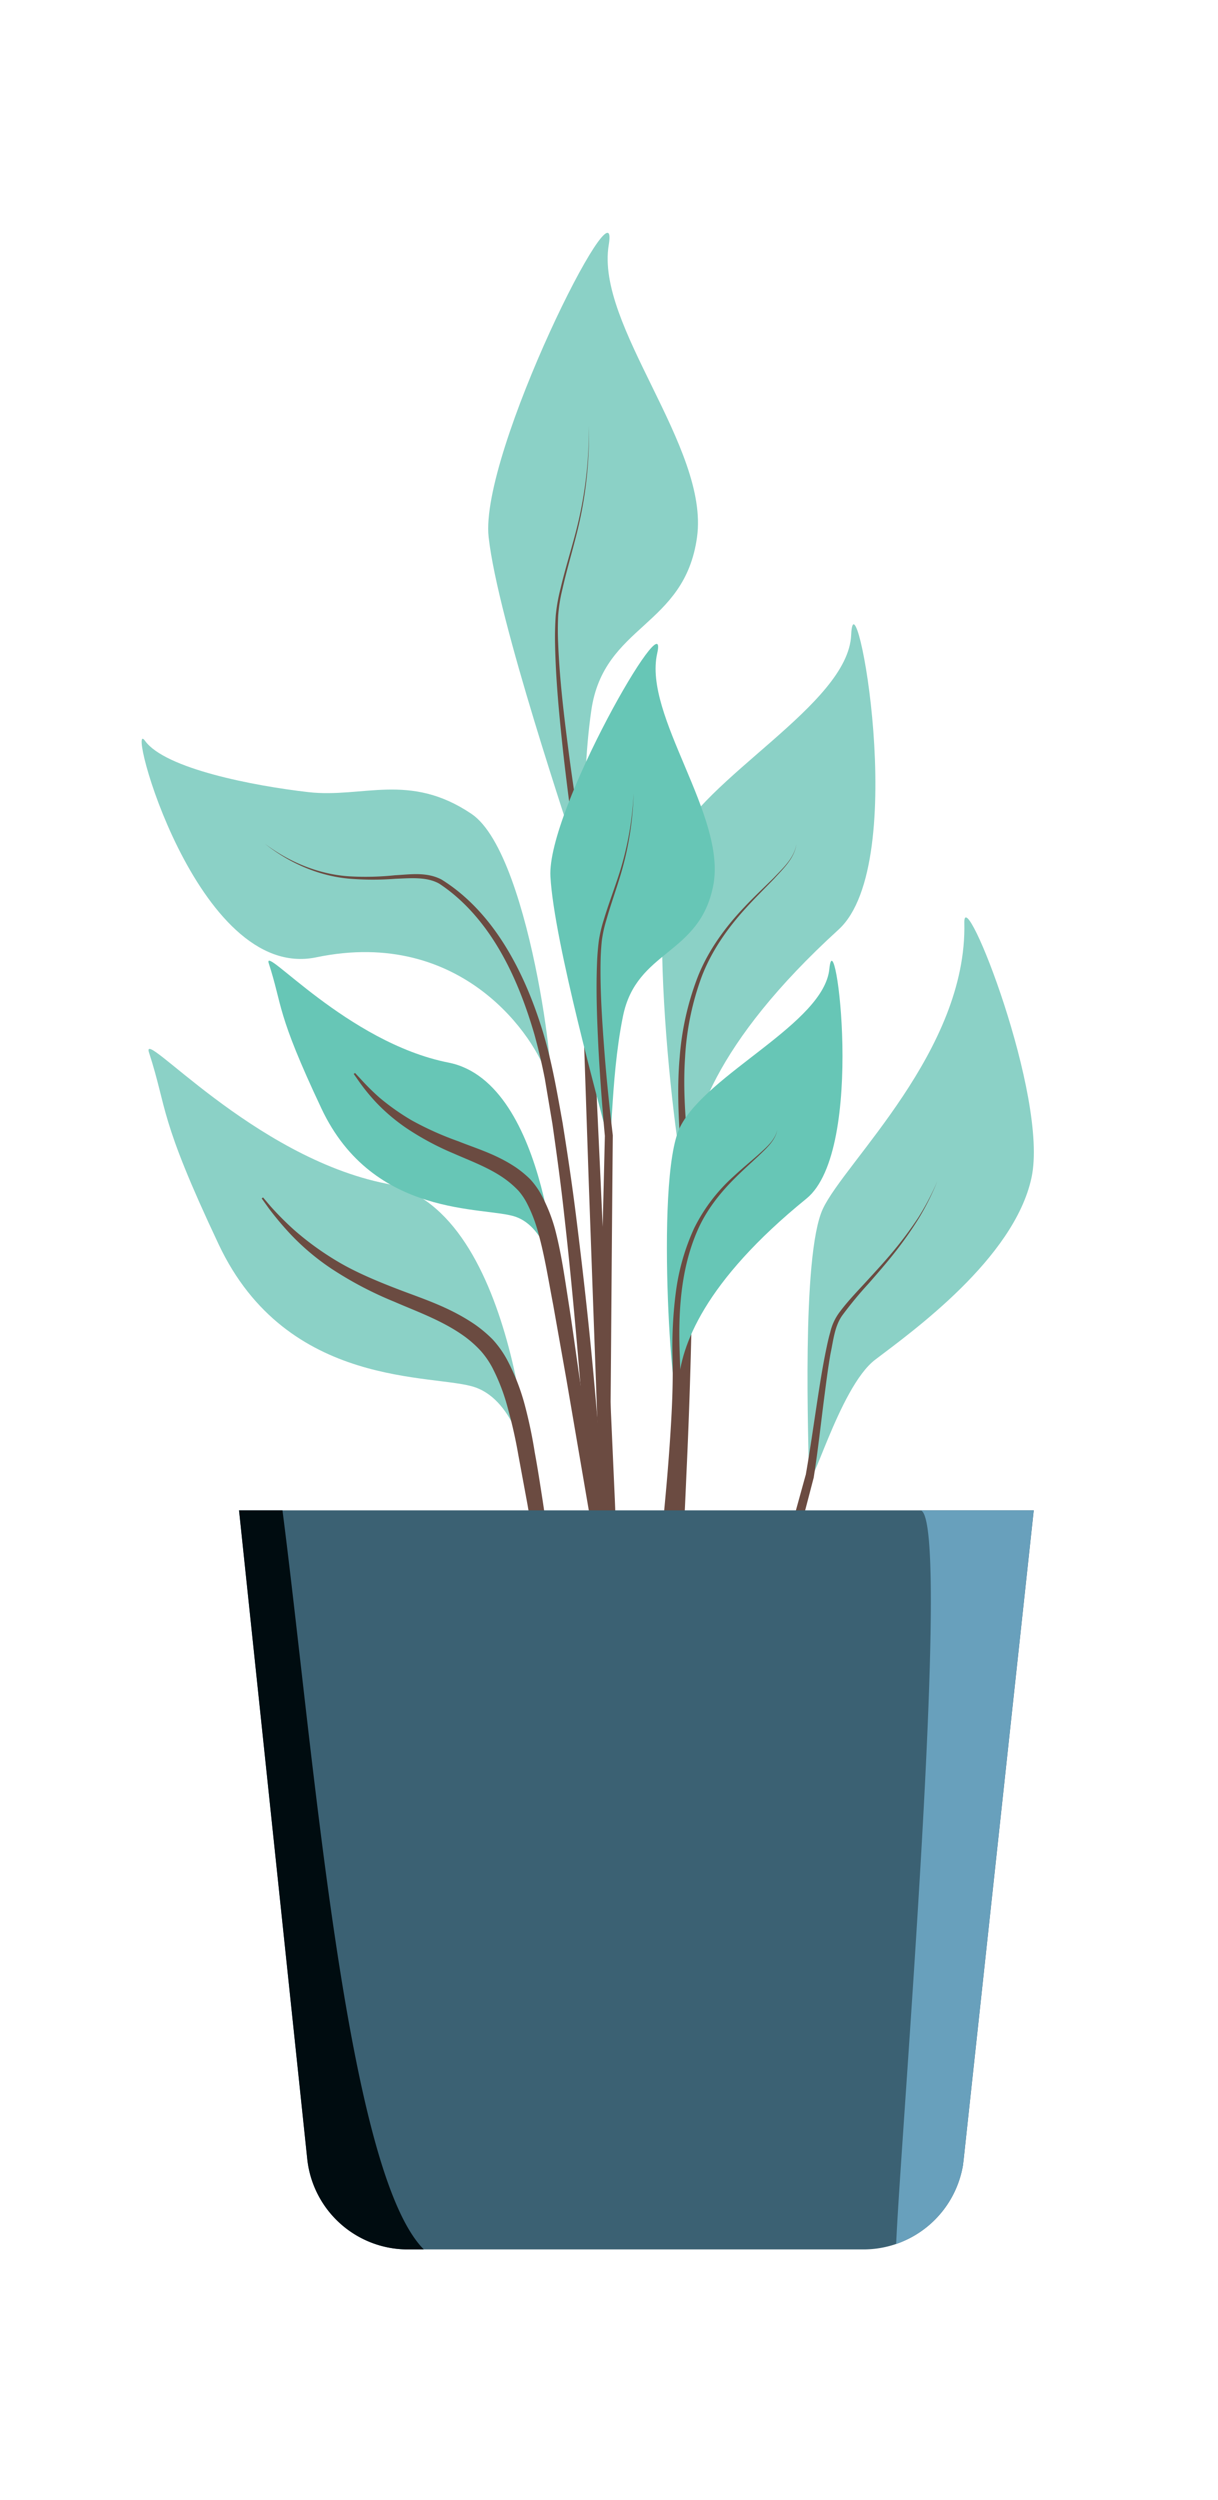 <?xml version="1.0" encoding="UTF-8"?> <svg xmlns="http://www.w3.org/2000/svg" viewBox="0 0 515.66 1058.04"> <defs> <style> .cls-1 { isolation: isolate; } .cls-2 { fill: #8bd1c6; } .cls-3 { fill: #6b4b41; } .cls-4 { fill: #67c6b6; } .cls-5 { fill: #3b6173; } .cls-6 { fill: #68a0bc; mix-blend-mode: multiply; } .cls-7 { fill: #000c10; mix-blend-mode: screen; } </style> </defs> <title>3</title> <g class="cls-1"> <g id="Layer_1" data-name="Layer 1"> <g> <g> <path class="cls-2" d="M257.73,103.61c5.18-30.88-54.81,88.19-50.86,123.73s34.53,125,38.48,138.21-.31-28.51,5-64.93,39.48-35.11,44.75-73.28S252,137.83,257.73,103.61Z"></path> <path class="cls-2" d="M291.52,497.75c0,33.8-19.74-109.58-6.91-139.19s74.49-60.22,75.75-89.84,25.52,96.59-5.33,124.72C302.24,441.56,291.52,477,291.52,497.75Z"></path> <path class="cls-2" d="M408.26,390.56c-.43-17.72,35.83,73.71,28.44,107.93s-50.59,65.16-66.17,77-28.09,60.55-28.09,48.7-3.29-92.79,5.93-112.54S409.57,444.52,408.26,390.56Z"></path> <path class="cls-2" d="M63.07,445.45C59.41,434.17,107,489.77,163.6,501s61.2,131.63,60.54,125-5.92-32.9-23-38.82-79.53,1.14-108.59-60.55C67,472.5,71,469.8,63.07,445.45Z"></path> <path class="cls-2" d="M231.73,455.71c5.53,19-5.78-93.45-32.1-111.22s-46.07-6.58-69.1-9.22-60.62-9.87-69.14-21.72,21.73,102.23,72.5,91.64C196.17,392.2,227.12,439.92,231.73,455.71Z"></path> <path class="cls-3" d="M337.18,357.2c-.76,6-5.45,10.34-9.3,14.58-4.06,4.22-8.26,8.31-12.17,12.65-7.87,8.62-14.63,18.35-18.74,29.23a117.2,117.2,0,0,0-6.94,34c-.78,11.61-.06,23.26,1,34.9.51,5.82,1.11,11.65,1.45,17.56l.51,17.61c.17,11.71.12,23.5-.07,35.22q-.64,35.17-2.28,70.31c-2,46.85-4.91,93.64-8.3,140.39s-7,93.48-11,140.19l-6.72-.16c-4-89.66-7-179.35-10.52-269l-4.85-134.52-4.54-134.54,0,.2q-3.54-23.24-6.19-46.56c-1.68-15.57-3.24-31.17-3.53-46.86q-.12-5.88.28-11.78a74.68,74.68,0,0,1,2.06-11.6c1.8-7.64,4.13-15.11,6.14-22.66A170.55,170.55,0,0,0,249.29,180,170.39,170.39,0,0,1,244,226.5c-1.91,7.59-4.15,15.1-5.85,22.7a66.83,66.83,0,0,0-1.84,11.5c-.17,3.88-.19,7.77,0,11.67.62,15.58,2.52,31.12,4.54,46.6s4.5,30.93,7.18,46.3v.21L254.29,500l6,134.49c3.66,89.67,7.83,179.31,11.07,269l-6.72-.17q6.27-70,11.55-140c3.44-46.72,6.8-93.44,9.49-140.19q2.06-35.06,3.13-70.15c.33-11.7.53-23.34.5-35L289,500.31c-.21-5.8-.68-11.63-1.06-17.49-.77-11.71-1.24-23.53-.19-35.3a119.67,119.67,0,0,1,7.8-34.43c4.43-11,11.51-20.69,19.6-29.18,4-4.27,8.31-8.27,12.46-12.4C331.54,367.36,336.29,363.14,337.18,357.2Z"></path> <path class="cls-4" d="M278.24,276.52c5.42-23.9-46.72,66.48-45.21,94.42S254.47,470.16,257,480.62s1-22.28,6.75-50.51,32.41-25.68,38.21-55.27S272.24,303,278.24,276.52Z"></path> <path class="cls-4" d="M287.2,586c-1.5,26.4-10.58-86.49.76-109.06s60.87-43.75,63.16-66.84,15.66,76.6-9.69,97.21C298.06,542.53,288.11,569.76,287.2,586Z"></path> <path class="cls-3" d="M329.09,478.16c-.83,4.65-4.68,7.89-7.85,11-3.35,3.14-6.78,6.18-10,9.41-6.48,6.41-12.18,13.68-15.84,22-7.36,16.73-8.33,35.32-7.59,53.48.14,4.57.36,9.16.38,13.8l-.36,13.79c-.37,9.16-.92,18.38-1.57,27.54q-2,27.46-4.8,54.85c-3.6,36.53-7.86,73-12.57,109.35s-9.57,72.73-14.74,109.07l-6.7-.55c.8-70.22,2.53-140.43,3.75-210.65s3.25-140.43,4.88-210.64v.21q-1.69-18.33-2.7-36.68c-.6-12.24-1.11-24.5-.61-36.79q.18-4.61.76-9.21a58.41,58.41,0,0,1,2.14-9c1.77-5.89,3.94-11.62,5.86-17.42a133,133,0,0,0,6.74-35.93A133.84,133.84,0,0,1,262.21,372c-1.81,5.85-3.87,11.63-5.52,17.49a52.45,52.45,0,0,0-1.92,8.87q-.45,4.53-.51,9.1c-.18,12.19.64,24.4,1.55,36.58s2.2,24.36,3.63,36.47v.22c-.68,70.22-.93,140.46-2.07,210.68S255.69,831.83,254.17,902l-6.7-.54q8-54.37,15.29-108.89c4.76-36.34,9.51-72.68,13.75-109.08q3.21-27.28,5.64-54.65c.8-9.12,1.48-18.19,2-27.34s.83-18.18.57-27.4a177.61,177.61,0,0,1,1.47-27.63,93.81,93.81,0,0,1,7.69-26.62,72.93,72.93,0,0,1,16.7-21.95c3.37-3.14,6.91-6.06,10.35-9.08C324.19,485.81,328.1,482.76,329.09,478.16Z"></path> <path class="cls-3" d="M396.88,499.85a110.13,110.13,0,0,1-7.81,15.68A160.43,160.43,0,0,1,379,529.9c-3.61,4.6-7.45,9-11.31,13.41a166,166,0,0,0-11.08,13.42c-3.27,4.56-3.8,10.59-5,16.22-1,5.73-1.74,11.51-2.49,17.29-1.52,11.57-2.74,23.18-4.57,34.79v.07l0,.09-36.43,139.7-37,139.53-5.49,20.68-.93-21.4c-2.25-52-5.05-104-7.86-155.91s-6.27-103.88-10.61-155.72c-2.11-25.92-4.42-51.82-7.34-77.64-1.4-12.92-3.17-25.79-5-38.63l-3.22-19.17c-1.24-6.33-2.73-12.69-4.43-18.84-3.61-12.35-8.2-24.48-14.68-35.59S196.6,381,185.94,374c-5.34-3-12.22-2.29-18.59-2.05a122,122,0,0,1-19.59-.05c-13.11-1.19-25.52-6.75-35.69-14.84,10.38,7.83,22.83,13,35.77,13.85a120,120,0,0,0,19.41-.46c6.38-.33,13.32-1.5,19.69,1.82,11.33,7.05,20.26,17.19,27.15,28.41s11.93,23.53,15.75,36.08,6,25.49,8.32,38.37c2.06,12.89,4,25.79,5.62,38.73,3.25,25.87,6.12,51.77,8.37,77.73,4.61,51.89,8.2,103.86,11.39,155.84s5.65,104,7.67,156.05l-6.42-.72,37.86-139.31L341.1,624.27l0,.16c2-11.43,3.59-23,5.39-34.57.9-5.78,1.84-11.56,3-17.32.59-2.89,1.16-5.74,2-8.64a22.7,22.7,0,0,1,3.72-8.2c3.53-4.81,7.62-9,11.56-13.3s7.9-8.58,11.62-13.07a160,160,0,0,0,10.39-14A109.1,109.1,0,0,0,396.88,499.85Z"></path> <path class="cls-3" d="M268.26,903.46l-37.74-225.1c-2.43-14.05-4.87-28.1-7.27-41.94q-1.91-10.32-3.78-20.45a200,200,0,0,0-4.38-19.56,83.25,83.25,0,0,0-6.68-17.6,36.39,36.39,0,0,0-4.84-7,47.34,47.34,0,0,0-6.49-5.86c-9.32-6.86-20.35-10.72-30.18-15a153.71,153.71,0,0,1-26.2-13.72,100.93,100.93,0,0,1-17.5-14.63,131.26,131.26,0,0,1-9.41-11.17l-3-4.19.57-.42,3.31,3.89a127.93,127.93,0,0,0,10.18,10.16,123.6,123.6,0,0,0,18,13c7.35,4.4,16.22,8.19,26.16,12s21.2,7.33,32,14.69a54.89,54.89,0,0,1,7.55,6.35,42.83,42.83,0,0,1,6.09,8.55,90.43,90.43,0,0,1,7.49,19.07,199,199,0,0,1,4.26,20.22c1.25,6.71,2.32,13.78,3.39,20.67,2.07,13.89,4.18,28,6.29,42.12C253.06,790.34,269,903.36,269,903.36Z"></path> <path class="cls-4" d="M113.79,407.75c-2.77-8.54,33.25,33.55,76.09,42s46.32,99.62,45.83,94.64-4.49-24.9-17.44-29.39-60.19.87-82.19-45.83C116.78,428.22,119.77,426.19,113.79,407.75Z"></path> <path class="cls-3" d="M269,754.43s-14.58-85.14-29.15-170.28c-1.88-10.63-3.77-21.25-5.62-31.71-2-10.38-3.62-20.8-6.23-30.18a61.72,61.72,0,0,0-5-13.14,26.78,26.78,0,0,0-3.43-5.06,39.75,39.75,0,0,0-5-4.48c-6.72-5.08-15.13-8.1-22.53-11.37a117.67,117.67,0,0,1-19.82-10.62,79.18,79.18,0,0,1-13.22-11.23,84.16,84.16,0,0,1-7-8.62c-1.46-2.08-2.25-3.19-2.25-3.19l.56-.42,2.64,2.84a101,101,0,0,0,7.73,7.62,98.59,98.59,0,0,0,13.65,9.62,131.88,131.88,0,0,0,19.78,8.87c7.46,3,16,5.42,24.5,11.17a46.12,46.12,0,0,1,5.71,4.72,32.2,32.2,0,0,1,4.85,6.73A69.52,69.52,0,0,1,235,520.3c2.66,10.18,4.07,20.51,5.73,31.06s3.08,21.22,4.64,31.91c12.65,85.46,24.3,171.05,24.3,171.05Z"></path> </g> <path class="cls-5" d="M437.66,639.27,408,913.87c-.07.6-.14,1.2-.23,1.8l0,.23a42.75,42.75,0,0,1-42.31,36.18H172.65a42.81,42.81,0,0,1-42.54-38L101.2,639.27Z"></path> <path class="cls-6" d="M437.64,639.26h0l-29.85,276.4,0,.23a42.85,42.85,0,0,1-28.38,33.87c1.81-44.22,23.68-305.57,10.45-310.5h47.81Z"></path> <path class="cls-7" d="M179.43,952.08h-6.78a42.81,42.81,0,0,1-42.54-38L101.2,639.27h18.39C132.59,739.81,146.28,918.79,179.43,952.08Z"></path> </g> </g> </g> </svg> 